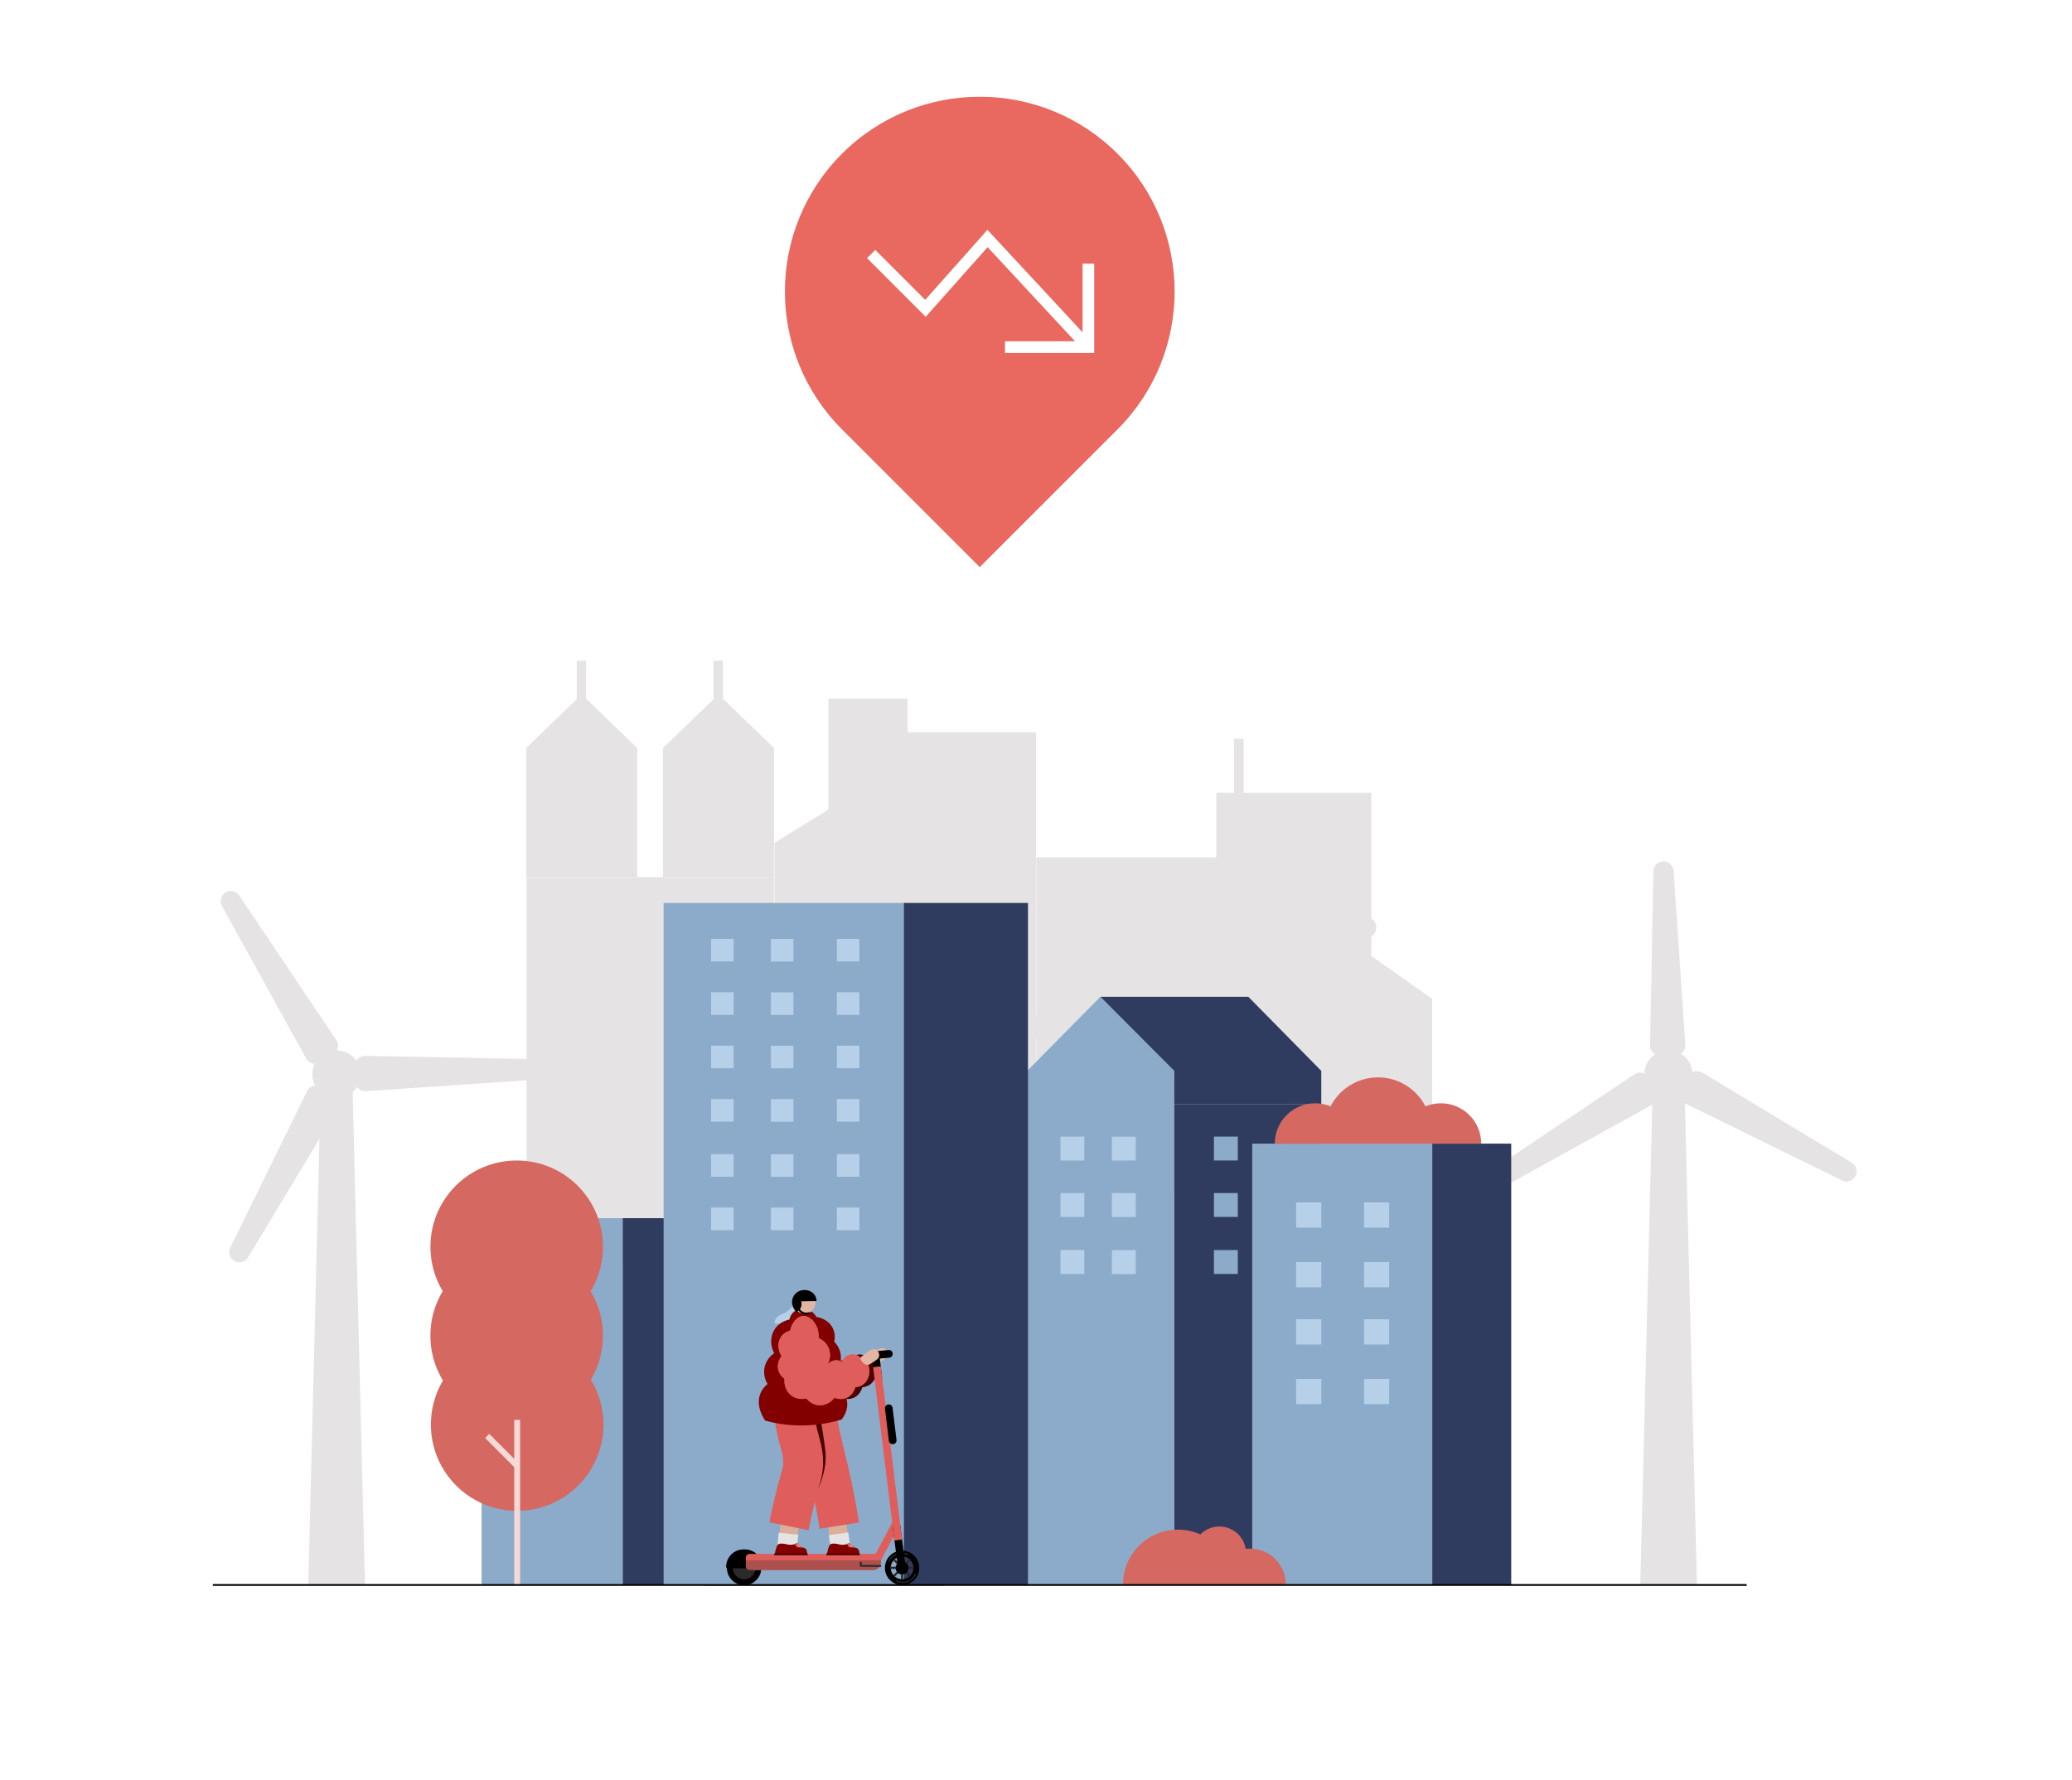<?xml version="1.0" encoding="UTF-8"?> <svg xmlns="http://www.w3.org/2000/svg" xmlns:xlink="http://www.w3.org/1999/xlink" id="Layer_1" data-name="Layer 1" viewBox="0 0 1080 928"><defs><style> .cls-1, .cls-2, .cls-3, .cls-4, .cls-5, .cls-6, .cls-7, .cls-8, .cls-9, .cls-10, .cls-11, .cls-12, .cls-13, .cls-14, .cls-15, .cls-16, .cls-17 { fill: none; } .cls-2 { stroke: #f5d9d7; stroke-width: 3.06px; } .cls-2, .cls-3, .cls-4, .cls-5, .cls-6, .cls-8, .cls-10, .cls-11, .cls-12, .cls-13, .cls-15, .cls-16, .cls-17 { stroke-miterlimit: 10; } .cls-18 { clip-path: url(#clippath); } .cls-19 { fill: #e96961; } .cls-20 { fill: #e6e3e4; } .cls-21 { fill: #830000; } .cls-22 { fill: #b5d0e8; } .cls-23 { fill: #8caac9; } .cls-24 { fill: #ab504d; } .cls-25 { fill: #df5e5b; } .cls-26 { fill: #d56961; } .cls-27 { fill: #e2b6a2; } .cls-28 { fill: #2c292a; } .cls-29 { fill: #293a65; } .cls-30 { fill: #2f3b5f; } .cls-31 { fill: #4c0000; } .cls-3 { stroke: #f2ece3; stroke-width: .16px; } .cls-4 { stroke-width: 4.88px; } .cls-4, .cls-6, .cls-8 { stroke: #e6e3e4; } .cls-5 { stroke-width: .48px; } .cls-5, .cls-9, .cls-13, .cls-16 { stroke: #000; } .cls-6 { stroke-width: 10.23px; } .cls-7, .cls-14 { stroke: #fff; stroke-miterlimit: 6; stroke-width: 6.07px; } .cls-8 { stroke-width: 5.08px; } .cls-32 { clip-path: url(#clippath-1); } .cls-9 { stroke-linecap: round; stroke-linejoin: round; } .cls-9, .cls-10 { stroke-width: 4px; } .cls-10, .cls-15 { stroke: #df5e5b; } .cls-11 { stroke: #dbaf9b; stroke-width: 9.65px; } .cls-12 { stroke-width: 1.12px; } .cls-12, .cls-17 { stroke: #2c292a; } .cls-13 { stroke-width: .93px; } .cls-14 { stroke-linecap: square; } .cls-15 { stroke-width: 20.81px; } .cls-16, .cls-17 { stroke-width: .96px; } </style><clipPath id="clippath"><rect class="cls-1" x="92.64" y="1146.32" width="894.71" height="894.71" rx="447.36" ry="447.36" transform="translate(-1053.68 2133.68) rotate(-90)"></rect></clipPath><clipPath id="clippath-1"><circle class="cls-1" cx="419.31" cy="679.17" r="5.71"></circle></clipPath></defs><g><path class="cls-20" d="m438.85,553.23h0c4.4,0,8.01,3.5,8.14,7.9l6.63,265.04h-29.54s6.63-265.04,6.63-265.04c.13-4.4,3.74-7.9,8.14-7.9Z"></path><circle class="cls-20" cx="438.74" cy="560.08" r="12.56"></circle><g><g id="_Radial_Repeat_" data-name="&amp;lt;Radial Repeat&amp;gt;"><path class="cls-20" d="m436.06,449.05h0c2.82-.07,5.19,2.1,5.38,4.91l6.13,90.69c.2,2.99-2.13,5.55-5.13,5.62l-7.86.19c-3,.07-5.45-2.37-5.4-5.37l1.73-90.88c.05-2.82,2.32-5.1,5.14-5.17Z"></path></g><g id="_Radial_Repeat_-2" data-name="&amp;lt;Radial Repeat&amp;gt;"><path class="cls-20" d="m536.18,613.15h0c-1.35,2.48-4.41,3.45-6.95,2.21l-81.61-40.04c-2.69-1.32-3.74-4.62-2.3-7.25l3.77-6.9c1.44-2.63,4.78-3.54,7.35-1.99l77.84,46.94c2.42,1.46,3.26,4.56,1.9,7.04Z"></path></g><g id="_Radial_Repeat_-3" data-name="&amp;lt;Radial Repeat&amp;gt;"><path class="cls-20" d="m344,617.8h0c-1.47-2.41-.78-5.55,1.56-7.12l75.48-50.65c2.49-1.67,5.87-.93,7.43,1.63l4.1,6.71c1.56,2.56.67,5.91-1.95,7.36l-79.58,43.94c-2.47,1.36-5.58.54-7.04-1.87Z"></path></g></g><circle class="cls-20" cx="438.74" cy="559.9" r="8.2"></circle></g><g><path class="cls-20" d="m869.74,553.23h0c4.4,0,8.01,3.5,8.14,7.9l6.63,265.04h-29.54s6.63-265.04,6.63-265.04c.13-4.4,3.74-7.9,8.14-7.9Z"></path><circle class="cls-20" cx="869.63" cy="560.08" r="12.56"></circle><g><g id="_Radial_Repeat_-4" data-name="&amp;lt;Radial Repeat&amp;gt;"><path class="cls-20" d="m866.95,449.05h0c2.82-.07,5.19,2.1,5.38,4.91l6.13,90.69c.2,2.99-2.13,5.55-5.13,5.62l-7.86.19c-3,.07-5.45-2.37-5.4-5.37l1.73-90.88c.05-2.82,2.32-5.1,5.14-5.17Z"></path></g><g id="_Radial_Repeat_-5" data-name="&amp;lt;Radial Repeat&amp;gt;"><path class="cls-20" d="m967.07,613.15h0c-1.35,2.48-4.41,3.45-6.95,2.21l-81.61-40.04c-2.69-1.32-3.74-4.62-2.3-7.25l3.77-6.9c1.44-2.63,4.78-3.54,7.35-1.99l77.84,46.94c2.42,1.46,3.26,4.56,1.9,7.04Z"></path></g><g id="_Radial_Repeat_-6" data-name="&amp;lt;Radial Repeat&amp;gt;"><path class="cls-20" d="m774.89,617.8h0c-1.47-2.41-.78-5.55,1.56-7.12l75.48-50.65c2.49-1.67,5.87-.93,7.43,1.63l4.1,6.71c1.56,2.56.67,5.91-1.95,7.36l-79.58,43.94c-2.47,1.36-5.58.54-7.04-1.87Z"></path></g></g><circle class="cls-20" cx="869.63" cy="559.9" r="8.2"></circle></g><g><path class="cls-20" d="m639.3,553.23h0c4.4,0,8.01,3.5,8.14,7.9l6.63,265.04h-29.54s6.63-265.04,6.63-265.04c.13-4.4,3.74-7.9,8.14-7.9Z"></path><circle class="cls-20" cx="639.19" cy="560.08" r="12.56"></circle><g><g id="_Radial_Repeat_-7" data-name="&amp;lt;Radial Repeat&amp;gt;"><path class="cls-20" d="m715.75,479.64h0c2.04,1.95,2.19,5.16.33,7.28l-59.8,68.46c-1.97,2.26-5.43,2.42-7.6.35l-5.69-5.42c-2.17-2.07-2.18-5.53-.02-7.61l65.49-63.04c2.03-1.96,5.25-1.96,7.29-.02Z"></path></g><g id="_Radial_Repeat_-8" data-name="&amp;lt;Radial Repeat&amp;gt;"><path class="cls-20" d="m670.5,666.48h0c-2.71.8-5.56-.68-6.47-3.35l-29.39-86.02c-.97-2.84.62-5.91,3.5-6.76l7.54-2.22c2.88-.85,5.88.88,6.6,3.79l21.85,88.24c.68,2.74-.92,5.53-3.63,6.32Z"></path></g><g id="_Radial_Repeat_-9" data-name="&amp;lt;Radial Repeat&amp;gt;"><path class="cls-20" d="m531.32,533.88h0c.66-2.74,3.37-4.47,6.14-3.93l89.19,17.55c2.94.58,4.81,3.49,4.1,6.41l-1.85,7.64c-.71,2.92-3.7,4.65-6.58,3.82l-87.34-25.2c-2.71-.78-4.32-3.56-3.66-6.3Z"></path></g></g><circle class="cls-20" cx="639.19" cy="559.9" r="8.2"></circle></g><g><path class="cls-20" d="m175.47,553.23h0c4.4,0,8.01,3.5,8.14,7.9l6.63,265.04h-29.54s6.63-265.04,6.63-265.04c.13-4.4,3.74-7.9,8.14-7.9Z"></path><circle class="cls-20" cx="175.36" cy="560.08" r="12.56"></circle><g><g id="_Radial_Repeat_-10" data-name="&amp;lt;Radial Repeat&amp;gt;"><path class="cls-20" d="m286.32,557.32h0c.07,2.82-2.1,5.19-4.91,5.38l-90.69,6.13c-2.99.2-5.55-2.13-5.62-5.13l-.19-7.86c-.07-3,2.37-5.45,5.37-5.4l90.88,1.73c2.82.05,5.1,2.32,5.17,5.14Z"></path></g><g id="_Radial_Repeat_-11" data-name="&amp;lt;Radial Repeat&amp;gt;"><path class="cls-20" d="m122.21,657.43h0c-2.48-1.35-3.45-4.41-2.21-6.95l40.04-81.61c1.32-2.69,4.62-3.74,7.25-2.3l6.9,3.77c2.63,1.44,3.54,4.78,1.99,7.35l-46.94,77.84c-1.46,2.42-4.56,3.26-7.04,1.9Z"></path></g><g id="_Radial_Repeat_-12" data-name="&amp;lt;Radial Repeat&amp;gt;"><path class="cls-20" d="m117.56,465.25h0c2.41-1.47,5.55-.78,7.12,1.56l50.65,75.48c1.67,2.49.93,5.87-1.63,7.43l-6.71,4.1c-2.56,1.56-5.91.67-7.36-1.95l-43.94-79.58c-1.36-2.47-.54-5.58,1.87-7.04Z"></path></g></g><circle class="cls-20" cx="175.36" cy="559.9" r="8.2"></circle></g><g class="cls-18"><image width="4354" height="2449" transform="translate(-992.1 489.43) scale(.63)"></image></g><g><g><g><path class="cls-20" d="m303.21,362.01l-28.94,27.95c.02,8.53-.02,58.76,0,67.3h57.85v-60.41l.03-6.89-28.94-27.95Z"></path><line class="cls-4" x1="303.06" y1="344.43" x2="303.06" y2="415.81"></line><line class="cls-4" x1="374.38" y1="344.43" x2="374.38" y2="415.81"></line><path class="cls-20" d="m374.52,362.01l-28.94,27.95c.02,8.53-.02,58.76,0,67.3h57.85v-60.41l.03-6.89-28.94-27.95Z"></path><rect class="cls-20" x="274.48" y="457.27" width="128.95" height="201.48"></rect></g><g><polygon class="cls-20" points="472.92 621.7 403.69 621.7 403.69 439.39 472.92 396.65 472.92 621.7"></polygon><rect class="cls-20" x="431.79" y="364.22" width="41.24" height="74.8"></rect><rect class="cls-20" x="445.91" y="381.76" width="94.11" height="239.95"></rect><rect class="cls-20" x="540.17" y="446.96" width="94.11" height="174.75"></rect></g><g><polygon class="cls-20" points="690.03 634.87 746.46 634.87 746.46 520.69 690.03 480.91 690.03 634.87"></polygon><rect class="cls-20" x="633.99" y="413.3" width="80.77" height="221.57" transform="translate(1348.76 1048.17) rotate(-180)"></rect><line class="cls-8" x1="645.72" y1="385.13" x2="645.72" y2="415.29"></line></g></g><g><rect class="cls-23" x="251.03" y="635.05" width="73.55" height="191.14"></rect><rect class="cls-30" x="324.58" y="635.05" width="171.63" height="191.14"></rect><rect class="cls-29" x="382.6" y="755.45" width="13.15" height="13.17"></rect><rect class="cls-29" x="382.6" y="724.35" width="13.15" height="13.17"></rect><rect class="cls-29" x="418" y="755.45" width="13.15" height="13.17"></rect><rect class="cls-29" x="418" y="724.35" width="13.15" height="13.17"></rect><rect class="cls-29" x="451.74" y="755.45" width="13.15" height="13.17"></rect><rect class="cls-29" x="451.74" y="724.35" width="13.15" height="13.17"></rect></g><g><path class="cls-23" d="m612.05,558.25l-38.49-38.61c-12.71,12.87-25.42,25.74-38.13,38.61h-.01v267.93h76.64v-267.93h-.01Z"></path><rect class="cls-30" x="612.06" y="575.7" width="76.64" height="250.49"></rect><path class="cls-30" d="m688.7,558.25v17.45h-76.64v-17.45h-.01l-38.49-38.61h77.11l38.02,38.61h.01Z"></path><rect class="cls-22" x="552.75" y="621.94" width="12.44" height="12.46"></rect><rect class="cls-22" x="579.55" y="621.98" width="12.44" height="12.46"></rect><rect class="cls-22" x="552.75" y="651.67" width="12.44" height="12.46"></rect><rect class="cls-22" x="579.55" y="651.71" width="12.44" height="12.46"></rect><rect class="cls-22" x="552.75" y="592.52" width="12.44" height="12.46"></rect><rect class="cls-22" x="579.55" y="592.56" width="12.44" height="12.46"></rect><rect class="cls-23" x="632.74" y="621.94" width="12.44" height="12.46"></rect><rect class="cls-22" x="659.54" y="621.98" width="12.44" height="12.46"></rect><rect class="cls-23" x="632.74" y="651.67" width="12.44" height="12.46"></rect><rect class="cls-22" x="659.54" y="651.71" width="12.44" height="12.46"></rect><rect class="cls-23" x="632.74" y="592.52" width="12.44" height="12.46"></rect></g><g><rect class="cls-23" x="345.9" y="470.72" width="125.81" height="355.46"></rect><rect class="cls-30" x="471.17" y="470.72" width="64.65" height="355.46"></rect><rect class="cls-22" x="370.64" y="517.27" width="11.77" height="11.79"></rect><rect class="cls-22" x="401.8" y="517.31" width="11.77" height="11.79"></rect><rect class="cls-22" x="370.64" y="489.43" width="11.77" height="11.79"></rect><rect class="cls-22" x="401.8" y="489.47" width="11.77" height="11.79"></rect><rect class="cls-22" x="436.18" y="517.27" width="11.77" height="11.79"></rect><rect class="cls-22" x="436.18" y="489.43" width="11.77" height="11.79"></rect><rect class="cls-22" x="370.64" y="572.95" width="11.77" height="11.79"></rect><rect class="cls-22" x="401.8" y="572.99" width="11.77" height="11.79"></rect><rect class="cls-22" x="370.64" y="545.11" width="11.77" height="11.79"></rect><rect class="cls-22" x="401.8" y="545.15" width="11.77" height="11.79"></rect><rect class="cls-22" x="436.18" y="572.95" width="11.77" height="11.79"></rect><rect class="cls-22" x="436.18" y="545.11" width="11.77" height="11.79"></rect><rect class="cls-22" x="370.64" y="629.51" width="11.77" height="11.79"></rect><rect class="cls-22" x="401.8" y="629.54" width="11.77" height="11.79"></rect><rect class="cls-22" x="370.64" y="601.66" width="11.77" height="11.79"></rect><rect class="cls-22" x="401.8" y="601.7" width="11.77" height="11.79"></rect><rect class="cls-22" x="436.18" y="629.51" width="11.77" height="11.79"></rect><rect class="cls-22" x="436.18" y="601.66" width="11.77" height="11.79"></rect></g><g><circle class="cls-26" cx="269.57" cy="742.65" r="44.97"></circle><circle class="cls-26" cx="269.3" cy="696.3" r="44.97"></circle><circle class="cls-26" cx="269.33" cy="649.95" r="44.97"></circle><path class="cls-2" d="m269.57,740.2v85.98"></path><path class="cls-2" d="m269.83,764.47c-5.3-5.3-10.59-10.59-15.89-15.89"></path></g><g><rect class="cls-23" x="652.71" y="596.19" width="93.83" height="229.99"></rect><rect class="cls-30" x="746.54" y="596.19" width="41.16" height="229.99"></rect><rect class="cls-22" x="675.56" y="657.92" width="13.15" height="13.17"></rect><rect class="cls-22" x="675.56" y="626.82" width="13.15" height="13.17"></rect><rect class="cls-22" x="710.95" y="657.92" width="13.15" height="13.17"></rect><rect class="cls-22" x="710.95" y="626.82" width="13.15" height="13.17"></rect><rect class="cls-22" x="675.56" y="718.83" width="13.15" height="13.17"></rect><rect class="cls-22" x="675.56" y="687.73" width="13.15" height="13.17"></rect><rect class="cls-22" x="710.95" y="718.83" width="13.15" height="13.17"></rect><rect class="cls-22" x="710.95" y="687.73" width="13.15" height="13.17"></rect></g><path class="cls-26" d="m772.06,596.19c0-11.62-9.42-21.04-21.04-21.04-2.84,0-5.56.57-8.03,1.59-4.61-8.96-13.95-15.09-24.73-15.09s-20.11,6.13-24.73,15.09c-2.48-1.02-5.19-1.59-8.03-1.59-11.62,0-21.04,9.42-21.04,21.04h107.61Z"></path><path class="cls-26" d="m651.55,807.32c-.75,0-1.49.05-2.22.14-1.08-6.63-6.83-11.68-13.76-11.68-3.87,0-7.38,1.58-9.91,4.13-3.57-1.61-7.53-2.51-11.71-2.51-15.79,0-28.59,12.8-28.59,28.59h84.84c0-10.31-8.36-18.67-18.67-18.67Z"></path></g><line class="cls-13" x1="910.44" y1="826.27" x2="110.94" y2="826.27"></line><path class="cls-19" d="m510.69,50.4h0c56.06,0,101.58,45.52,101.58,101.58h0c0,56.06-45.52,101.58-101.58,101.58h-101.58v-101.58c0-56.06,45.52-101.58,101.58-101.58Z" transform="translate(42.11 405.63) rotate(-45)"></path><g><path class="cls-27" d="m452.86,707.94c-.02-.68.42-.79,3.19-3.18,1.27-1.1,1.55-1.39,2.24-1.64.65-.23,2.18-.78,3.27.37.59.62.96,1.64.93,2.55-.04,1.4-1,2.14-2.93,3.56-1.53,1.12-2.3,1.69-3.26,1.56-1.6-.22-3.39-1.88-3.44-3.21Z"></path><path class="cls-11" d="m436.18,793.39c.57,4.14,1.14,8.28,1.72,12.42"></path><path class="cls-11" d="m411.87,792.59c-.44,4.16-.88,8.31-1.32,12.47"></path><path class="cls-15" d="m423.71,728.59c.32,1.87.8,4.65,1.44,8,2.74,14.47,5.06,22.69,7.36,32.81,1.41,6.19,3.25,15.02,4.96,25.93"></path><path class="cls-31" d="m421.95,736.43c1.07,14.14,2.13,28.27,3.2,42.41,5.25-10.57,5.53-17.9,5.12-22.09-.21-2.17-.96-7.23-1.44-10.24-.67-4.22-1.3-7.69-1.76-10.08h-5.12Z"></path><path class="cls-15" d="m413.62,728.59c-.08,6.73.71,12.06,1.44,15.68,1.75,8.68,4.34,13.28,3.36,21.29-.27,2.18-.61,3.08-1.76,7.2-1.5,5.38-3.48,13.11-5.44,22.89"></path><path class="cls-31" d="m422.08,686.04c3.77-.33,8.72,4.38,8.29,11.51.66.28,3.74,1.68,5.21,5.21,1.77,4.23-.23,8.02-.5,8.51.28-.33,1.74-1.99,4.16-2.14,1.58-.1,2.78.49,3.28.77.09-.23,1.22-2.97,4.25-3.67,3.02-.69,5.23,1.26,5.41,1.44l3.97,3.55c1.31,3.68.59,7.56-1.86,9.88-1.75,1.66-3.86,2.02-4.83,2.12-.08.35-1.08,4.16-4.83,5.6-2.89,1.11-5.45.04-5.98-.19-2.15,2.86-5.56,4.36-8.88,3.86-3.35-.51-5.31-2.86-5.79-3.47-.45.12-4.61,1.1-8.11-1.74-3.94-3.2-3.32-8.23-3.28-8.49-.53-.37-2.63-1.92-3.28-4.83-.84-3.75,1.45-6.6,1.74-6.95-2.12-3.38-2.19-7.44-.19-10.23,1.51-2.11,3.73-2.85,4.63-3.09.93-4.24,3.73-7.4,6.57-7.65Z"></path><path class="cls-22" d="m421.63,680.09v9.92h-17.82s-.94-3.35,4.5-5.28c3.44-1.22,5.25-4.64,5.25-4.64h8.07Z"></path><g><path d="m470.2,811.41c3.27,0,5.92,2.66,5.92,5.92s-2.66,5.92-5.92,5.92-5.92-2.66-5.92-5.92,2.66-5.92,5.92-5.92m0-3.04c-4.95,0-8.96,4.01-8.96,8.96s4.01,8.96,8.96,8.96,8.96-4.01,8.96-8.96-4.01-8.96-8.96-8.96h0Z"></path><g><path class="cls-28" d="m387.86,824.85c-4.1,0-7.44-3.34-7.44-7.44s3.34-7.44,7.44-7.44,7.44,3.34,7.44,7.44-3.34,7.44-7.44,7.44Z"></path><path d="m387.86,811.49c3.27,0,5.92,2.66,5.92,5.92s-2.66,5.92-5.92,5.92-5.92-2.66-5.92-5.92,2.66-5.92,5.92-5.92m0-3.04c-4.95,0-8.96,4.01-8.96,8.96s4.01,8.96,8.96,8.96,8.96-4.01,8.96-8.96-4.01-8.96-8.96-8.96h0Z"></path></g><path d="m387.53,807.73h.73c4.99,0,9.04,4.05,9.04,9.04v.12c0,.38-.31.69-.69.69h-17.42c-.38,0-.69-.31-.69-.69v-.12c0-4.99,4.05-9.04,9.04-9.04Z"></path><path class="cls-12" d="m465.96,813.09c2.83,2.83,5.65,5.65,8.48,8.48"></path><path class="cls-12" d="m465.96,821.57c2.83-2.83,5.65-5.65,8.48-8.48"></path><path class="cls-12" d="m470.2,811.33c0,4,0,8,0,12"></path><path class="cls-12" d="m464.2,817.33c4,0,8,0,12,0"></path><circle cx="470.2" cy="817.41" r="3.36"></circle><path class="cls-28" d="m463.67,814.18c1.3-3.72,5.88-5.09,9.28-3.52.35.16.65-.36.3-.52-1.88-.87-3.98-1-5.94-.28s-3.53,2.17-4.23,4.16c-.13.37.45.52.58.16h0Z"></path><path class="cls-28" d="m476.82,820.49c-1.3,3.72-5.88,5.09-9.28,3.52-.35-.16-.65.36-.3.52,1.88.87,3.98,1,5.94.28s3.53-2.17,4.23-4.16c.13-.37-.45-.52-.58-.16h0Z"></path><path class="cls-9" d="m463.32,705.78c-2.32.21-4.65.43-6.97.64.48,3.97.97,7.95,1.45,11.92"></path><path class="cls-10" d="m467.24,793.72c-3.49,7.2-7.78,14.4-11.27,21.61"></path><path class="cls-9" d="m467.24,795.32c.96,7.42,1.92,14.83,2.88,22.25"></path><path class="cls-10" d="m457.08,712.5c3.71,30.11,7.42,60.23,11.12,90.34"></path><path class="cls-25" d="m390.76,810.05h67.01c.76,0,1.39.62,1.39,1.39v2.12c0,2.7-2.2,4.9-4.9,4.9h-60.48c-2.78,0-5.04-2.26-5.04-5.04v-1.34c0-1.12.91-2.02,2.02-2.02Z"></path><path class="cls-24" d="m388.74,813.41h70.42v1.19c0,2.13-1.73,3.85-3.85,3.85h-64.66c-1.05,0-1.91-.86-1.91-1.91v-3.13h0Z"></path><path class="cls-17" d="m448.67,814.21v2.08c3.54.02,7.08.05,10.63.07"></path><path class="cls-9" d="m463.26,734.14c.68,5.58,1.36,11.16,2.04,16.74"></path></g><path class="cls-21" d="m398.91,740.6c-.39-.52-5.38-7.39-2.51-14.28.96-2.3,2.49-3.87,3.67-4.83-.4-.65-2.74-4.59-1.35-9.46,1.13-3.96,4.01-6.02,4.83-6.56-2.24-4.17-2.11-9.09.39-12.74,2.55-3.73,6.57-4.64,7.53-4.83.21-1.02.73-2.62,2.12-3.86,2.57-2.3,6.63-2.04,9.27-.39,1.46.92,2.28,2.14,2.7,2.9.49.06,6.02.85,8.49,5.79,1.58,3.15,1,6.18.77,7.14.7.69,3.24,3.36,3.47,7.53.14,2.59-.67,4.6-1.16,5.6.79.55,2.56,1.95,3.47,4.44,1.59,4.35-.85,8.22-1.16,8.69.7.92,1.52,2.27,1.93,4.05,1.21,5.23-2.15,9.55-2.7,10.23-4.97,1.5-12.06,3.06-20.65,3.09-7.82.03-14.36-1.22-19.11-2.51Z"></path><g class="cls-32"><circle class="cls-27" cx="419.31" cy="679.17" r="5.71"></circle></g><path class="cls-25" d="m418.41,686.04c3.77-.33,8.72,4.38,8.29,11.51.66.28,3.74,1.68,5.21,5.21,1.77,4.23-.23,8.02-.5,8.51.28-.33,1.74-1.99,4.16-2.14,1.58-.1,2.78.49,3.28.77.09-.23,1.22-2.97,4.25-3.67,3.02-.69,5.23,1.26,5.41,1.44l3.97,3.55c1.31,3.68.59,7.56-1.86,9.88-1.75,1.66-3.86,2.02-4.83,2.12-.08.35-1.08,4.16-4.83,5.6-2.89,1.11-5.45.04-5.98-.19-2.15,2.86-5.56,4.36-8.88,3.86-3.35-.51-5.31-2.86-5.79-3.47-.45.12-4.61,1.1-8.11-1.74-3.94-3.2-3.32-8.23-3.28-8.49-.53-.37-2.63-1.92-3.28-4.83-.84-3.75,1.45-6.6,1.74-6.95-2.12-3.38-2.19-7.44-.19-10.23,1.51-2.11,3.73-2.85,4.63-3.09.93-4.24,3.73-7.4,6.57-7.65Z"></path><path class="cls-25" d="m418.41,686.04c3.77-.33,8.72,4.38,8.29,11.51.66.28,3.74,1.68,5.21,5.21,1.77,4.23-.23,8.02-.5,8.51.28-.33,1.74-1.99,4.16-2.14,1.58-.1,2.78.49,3.28.77.09-.23,1.22-2.97,4.25-3.67,3.02-.69,5.23,1.26,5.41,1.44l3.97,3.55c1.31,3.68.59,7.56-1.86,9.88-1.75,1.66-3.86,2.02-4.83,2.12-.08.35-1.08,4.16-4.83,5.6-2.89,1.11-5.45.04-5.98-.19-2.15,2.86-5.56,4.36-8.88,3.86-3.35-.51-5.31-2.86-5.79-3.47-.45.12-4.61,1.1-8.11-1.74-3.94-3.2-3.32-8.23-3.28-8.49-.53-.37-2.63-1.92-3.28-4.83-.84-3.75,1.45-6.6,1.74-6.95-2.12-3.38-2.19-7.44-.19-10.23,1.51-2.11,3.73-2.85,4.63-3.09.93-4.24,3.73-7.4,6.57-7.65Z"></path><g><path d="m415.25,683.4c-1.71-1.81-2.35-4.26-1.65-6.42.1-.3.69-2.04,2.47-3.13,2.5-1.53,6.11-1.02,7.9,1.15.82,1,1.07,2.11,1.15,2.8-.44,0-.88,0-1.32,0-2.35,0-4.65.07-6.91.16.12.25.77,1.67.16,3.29-.49,1.31-1.5,1.96-1.81,2.14Z"></path><path class="cls-16" d="m415.25,683.4c-1.71-1.81-2.35-4.26-1.65-6.42.1-.3.69-2.04,2.47-3.13,2.5-1.53,6.11-1.02,7.9,1.15.82,1,1.07,2.11,1.15,2.8-.44,0-.88,0-1.32,0-2.35,0-4.65.07-6.91.16.12.25.77,1.67.16,3.29-.49,1.31-1.5,1.96-1.81,2.14Z"></path></g><path class="cls-16" d="m416.16,682.16c.14.27,1,1.95,2.96,2.47,1.3.34,2.39,0,2.8-.16"></path><path class="cls-27" d="m448.53,708.05c.02-.68.47-.76,3.38-2.97,1.34-1.01,1.63-1.29,2.34-1.49.67-.19,2.23-.64,3.24.57.55.66.85,1.7.77,2.6-.12,1.4-1.14,2.07-3.15,3.36-1.6,1.03-2.4,1.54-3.35,1.35-1.58-.32-3.27-2.09-3.23-3.42Z"></path><path class="cls-6" d="m410.98,799.56c-.27,2.68-.53,5.35-.8,8.03"></path><g><path class="cls-21" d="m403.68,810.67c.96-4.33,1.34-5.51,2.4-5.8.03,0,.06-.02.13-.03,1.95-.44,3.33.2,4.7.41.81.12,1.99.16,3.52-.32.09-.09.47-.44.92-.36.19.03.32.13.49.26.45.35.51.82,1.51,1.42.97.58,1.72.61,2.21.85.59.29,1.21,1.13,1.27,3.59-5.72,0-11.43-.01-17.15-.02Z"></path><rect class="cls-31" x="403.54" y="809.89" width="17.44" height=".8"></rect><path class="cls-25" d="m414.41,804.97c-.12.55.98,1.21,1.1,1.28.01,0,.02.01.03.02.41.24,1.38.72,2.96.5-1.07-.48-1.74-1.06-2.16-1.52-.33-.36-.64-.8-1.12-.8-.36,0-.75.24-.81.52Z"></path><path class="cls-3" d="m414.82,806.13s1.44-.16,1.6-.96"></path><path class="cls-3" d="m415.3,806.61s1.44-.16,1.6-.96"></path></g><path class="cls-6" d="m437.1,799.58c.36,2.66.71,5.33,1.07,7.99"></path><g><path class="cls-21" d="m430.88,810.67c.96-4.33,1.34-5.51,2.4-5.8.03,0,.06-.02.13-.03,1.95-.44,3.33.2,4.7.41.81.12,1.99.16,3.52-.32.09-.09.47-.44.92-.36.19.03.32.13.49.26.45.35.51.82,1.51,1.42.97.58,1.72.61,2.21.85.59.29,1.21,1.13,1.27,3.59-5.72,0-11.43-.01-17.15-.02Z"></path><rect class="cls-31" x="430.75" y="809.89" width="17.44" height=".8"></rect><path class="cls-25" d="m441.62,804.97c-.12.55.98,1.21,1.1,1.28.01,0,.02.01.03.02.41.24,1.38.72,2.96.5-1.07-.48-1.74-1.06-2.16-1.52-.33-.36-.64-.8-1.12-.8-.36,0-.75.24-.81.52Z"></path><path class="cls-3" d="m442.03,806.13s1.44-.16,1.6-.96"></path><path class="cls-3" d="m442.51,806.61s1.44-.16,1.6-.96"></path></g><line class="cls-5" x1="367.38" y1="826.3" x2="492.01" y2="826.3"></line></g><g><polyline class="cls-7" points="567.3 180.95 514.73 124.34 482.38 160.73 454.08 132.42"></polyline><polyline class="cls-14" points="526.87 180.95 567.3 180.95 567.3 140.51"></polyline></g></svg> 